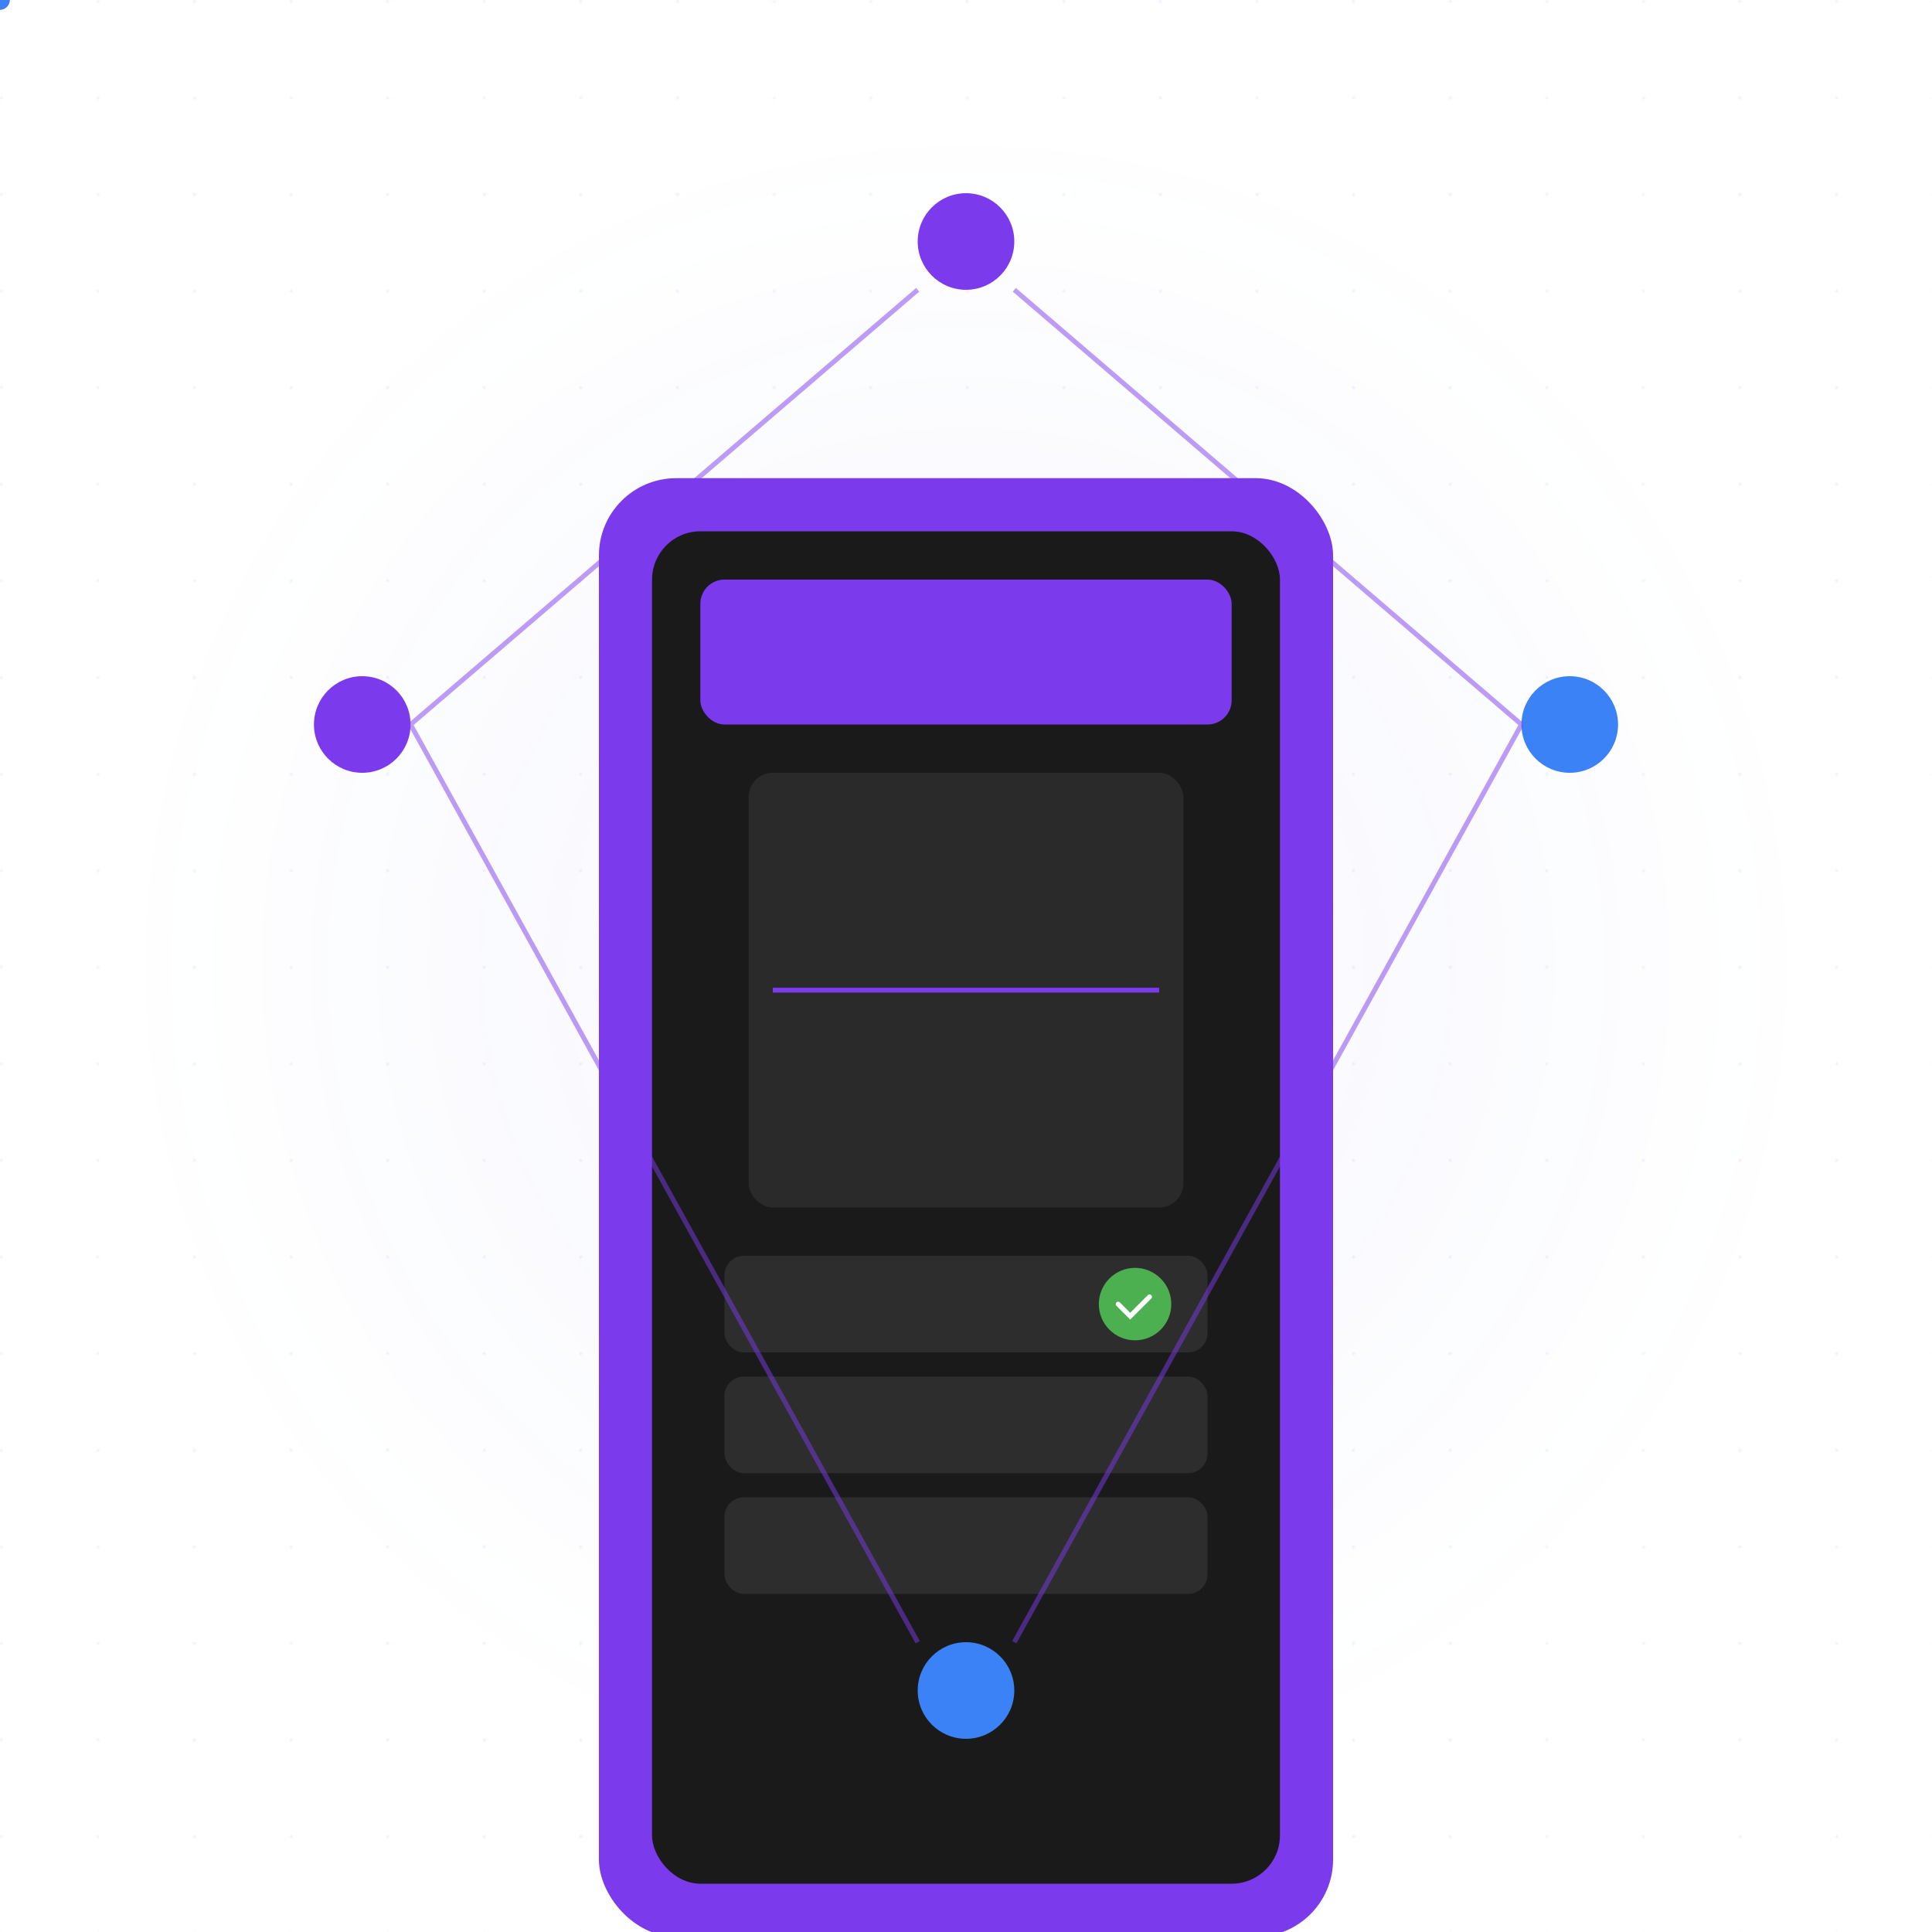 <?xml version="1.0" encoding="UTF-8"?>
<svg width="800" height="800" viewBox="0 0 800 800" fill="none" xmlns="http://www.w3.org/2000/svg">
  <!-- Animated Background -->
  <g class="background">
    <path d="M0 0h800v800H0z" fill="url(#grid-pattern)"/>
    <circle cx="400" cy="400" r="350" fill="url(#radial-gradient)" opacity="0.3">
      <animate attributeName="r" values="350;370;350" dur="4s" repeatCount="indefinite"/>
    </circle>
  </g>

  <!-- Main Device Frame -->
  <g transform="translate(250,200)">
    <rect x="0" y="0" width="300" height="600" rx="30" fill="url(#device-gradient)" stroke="#7C3AED" stroke-width="4"/>
    <rect x="20" y="20" width="260" height="560" rx="20" fill="#1A1A1A" class="screen"/>
    
    <!-- App Interface -->
    <g transform="translate(40,40)">
      <!-- Header -->
      <rect x="0" y="0" width="220" height="60" rx="10" fill="url(#header-gradient)"/>
      
      <!-- QR Scanner Area -->
      <rect x="20" y="80" width="180" height="180" rx="10" fill="#2A2A2A" class="scanner">
        <animate attributeName="opacity" values="1;0.7;1" dur="2s" repeatCount="indefinite"/>
      </rect>
      
      <!-- Scanning Lines -->
      <line x1="30" y1="170" x2="190" y2="170" stroke="#7C3AED" stroke-width="2">
        <animate attributeName="y1" values="90;250;90" dur="3s" repeatCount="indefinite"/>
        <animate attributeName="y2" values="90;250;90" dur="3s" repeatCount="indefinite"/>
      </line>
      
      <!-- Verification Elements -->
      <g transform="translate(0,280)">
        <rect x="10" y="0" width="200" height="40" rx="8" fill="#333" opacity="0.8"/>
        <rect x="10" y="50" width="200" height="40" rx="8" fill="#333" opacity="0.8"/>
        <rect x="10" y="100" width="200" height="40" rx="8" fill="#333" opacity="0.8"/>
        
        <!-- Verification Check -->
        <circle cx="180" cy="20" r="15" fill="#4CAF50">
          <animate attributeName="r" values="15;17;15" dur="2s" repeatCount="indefinite"/>
        </circle>
        <path d="M173 20l5 5 8-8" stroke="white" stroke-width="2" stroke-linecap="round"/>
      </g>
    </g>
  </g>

  <!-- Floating Blockchain Elements -->
  <g class="blockchain-elements">
    <!-- Nodes -->
    <g transform="translate(150,300)">
      <circle cx="0" cy="0" r="20" fill="#7C3AED">
        <animate attributeName="r" values="20;22;20" dur="2s" repeatCount="indefinite"/>
      </circle>
    </g>
    <g transform="translate(650,300)">
      <circle cx="0" cy="0" r="20" fill="#3B82F6">
        <animate attributeName="r" values="20;22;20" dur="2.5s" repeatCount="indefinite"/>
      </circle>
    </g>
    <g transform="translate(400,100)">
      <circle cx="0" cy="0" r="20" fill="#7C3AED">
        <animate attributeName="r" values="20;22;20" dur="3s" repeatCount="indefinite"/>
      </circle>
    </g>
    <g transform="translate(400,700)">
      <circle cx="0" cy="0" r="20" fill="#3B82F6">
        <animate attributeName="r" values="20;22;20" dur="2.8s" repeatCount="indefinite"/>
      </circle>
    </g>

    <!-- Connecting Lines with Moving Dots -->
    <g class="connections" stroke="#7C3AED" stroke-width="2" opacity="0.5">
      <path d="M170 300L380 120">
        <animate attributeName="stroke-dasharray" values="5,5;10,10;5,5" dur="3s" repeatCount="indefinite"/>
      </path>
      <path d="M420 120L630 300">
        <animate attributeName="stroke-dasharray" values="5,5;10,10;5,5" dur="3s" repeatCount="indefinite"/>
      </path>
      <path d="M170 300L380 680">
        <animate attributeName="stroke-dasharray" values="5,5;10,10;5,5" dur="3s" repeatCount="indefinite"/>
      </path>
      <path d="M420 680L630 300">
        <animate attributeName="stroke-dasharray" values="5,5;10,10;5,5" dur="3s" repeatCount="indefinite"/>
      </path>
    </g>

    <!-- Moving Particles -->
    <circle cx="0" cy="0" r="4" fill="#7C3AED">
      <animateMotion path="M170 300L380 120L630 300L420 680L170 300" dur="8s" repeatCount="indefinite"/>
    </circle>
    <circle cx="0" cy="0" r="4" fill="#3B82F6">
      <animateMotion path="M170 300L380 120L630 300L420 680L170 300" dur="8s" repeatCount="indefinite" begin="4s"/>
    </circle>
  </g>

  <!-- Gradients and Patterns -->
  <defs>
    <!-- Grid Pattern -->
    <pattern id="grid-pattern" x="0" y="0" width="40" height="40" patternUnits="userSpaceOnUse">
      <path d="M0 0h40v40H0z" fill="none"/>
      <path d="M0 0h1v1H0z" fill="#7C3AED" opacity="0.1"/>
    </pattern>

    <!-- Device Gradient -->
    <linearGradient id="device-gradient" x1="0" y1="0" x2="300" y2="600">
      <stop offset="0%" stop-color="#7C3AED"/>
      <stop offset="100%" stop-color="#3B82F6"/>
    </linearGradient>

    <!-- Header Gradient -->
    <linearGradient id="header-gradient" x1="0" y1="0" x2="220" y2="60">
      <stop offset="0%" stop-color="#7C3AED"/>
      <stop offset="100%" stop-color="#3B82F6"/>
    </linearGradient>

    <!-- Radial Gradient -->
    <radialGradient id="radial-gradient" cx="400" cy="400" r="350" gradientUnits="userSpaceOnUse">
      <stop offset="0%" stop-color="#7C3AED" stop-opacity="0.2"/>
      <stop offset="100%" stop-color="#3B82F6" stop-opacity="0"/>
    </radialGradient>
  </defs>

  <!-- Animation Styles -->
  <style>
    @keyframes float {
      0%, 100% { transform: translateY(0); }
      50% { transform: translateY(-10px); }
    }
    .blockchain-elements {
      animation: float 6s ease-in-out infinite;
    }
    .scanner {
      animation: scan 2s ease-in-out infinite;
    }
    @keyframes scan {
      0%, 100% { opacity: 1; }
      50% { opacity: 0.7; }
    }
  </style>
</svg>
